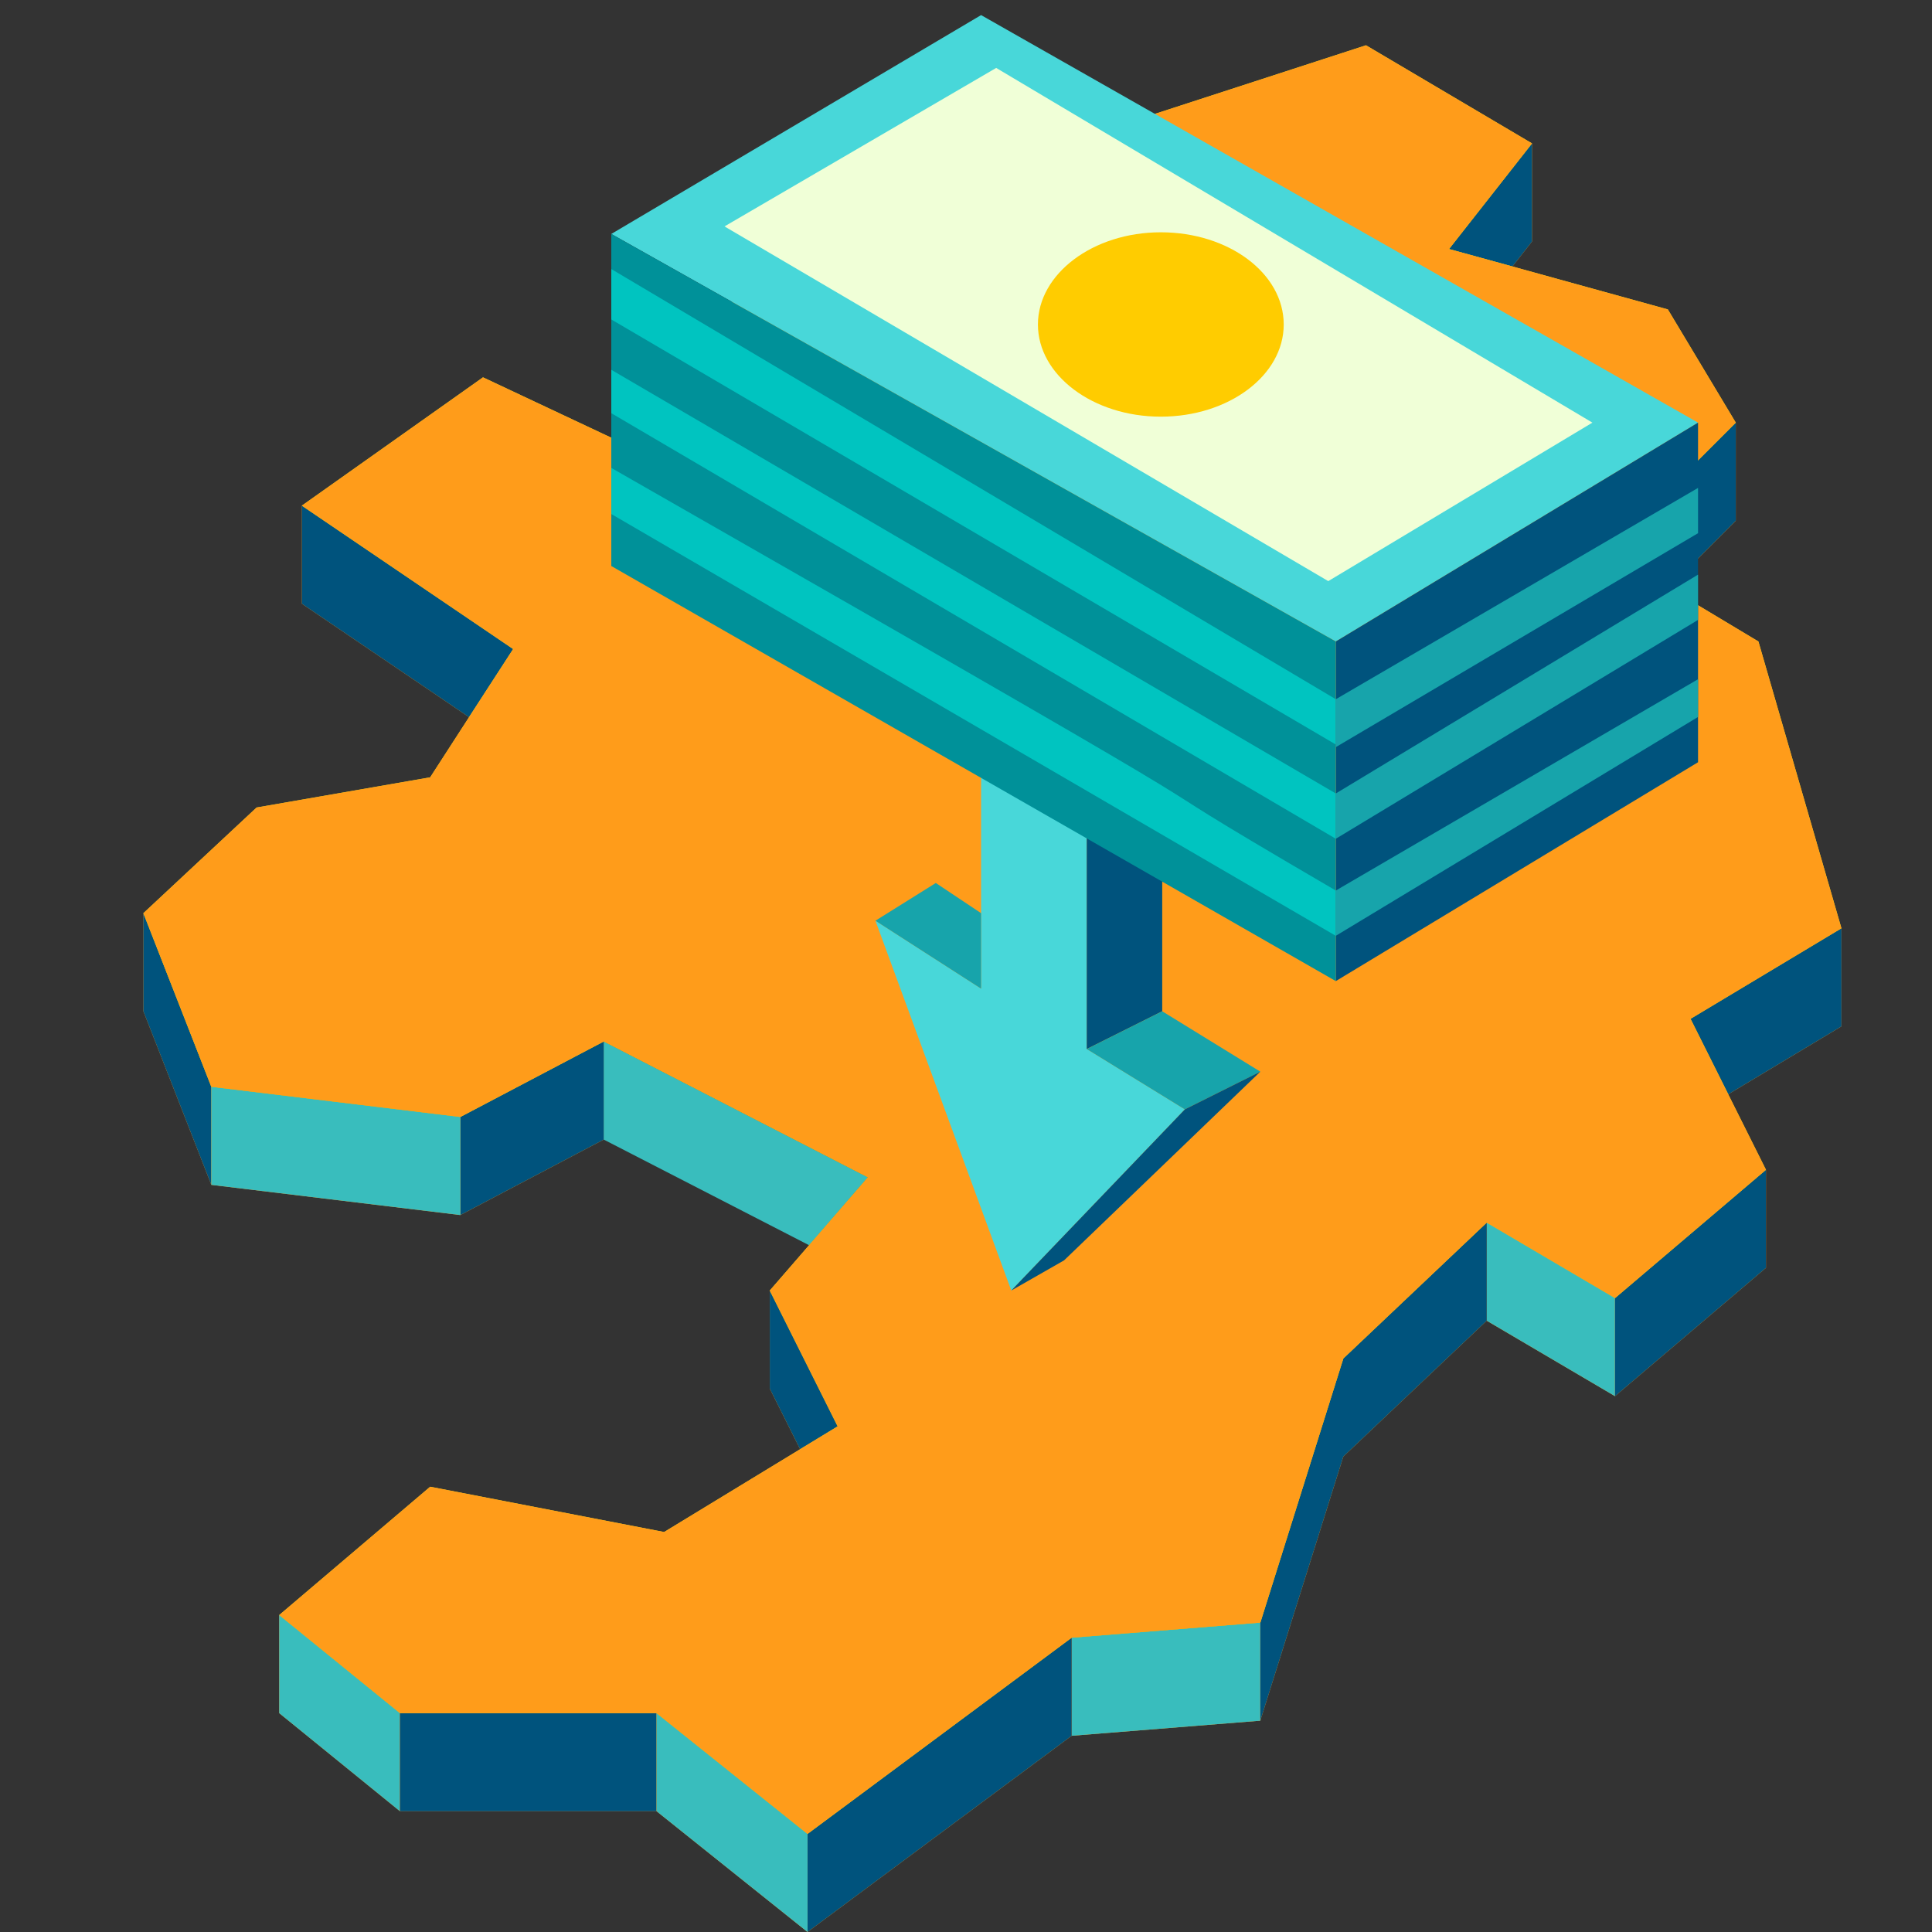 <svg viewBox="0 0 256 256" xmlns="http://www.w3.org/2000/svg"><rect x="0" y="0" width="256" height="256" fill="#333333" stroke="none"/><g id="Foreign_direct_investment"><path d="m142 217v13l25-2v-13z" fill="#ff9c1a"/><path d="m142 217v13l25-2v-13z" fill="#39bdbd"/><path d="m37 214v13l16 13v-13z" fill="#ff9c1a"/><path d="m37 214v13l16 13v-13z" fill="#39bdbd"/><path d="m19 121v13l9 23v-13z" fill="#ff9c1a"/><path d="m19 121v13l9 23v-13z" fill="#00537d"/><path d="m61 148v13l19-10v-13z" fill="#ff9c1a"/><path d="m61 148v13l19-10v-13z" fill="#00537d"/><path d="m197 162v13l17 10v-13z" fill="#ff9c1a"/><path d="m197 162v13l17 10v-13z" fill="#39bdbd"/><path d="m214 185 20-17v-13l-20 17z" fill="#ff9c1a"/><path d="m214 185 20-17v-13l-20 17z" fill="#00537d"/><path d="m107 243v13l35-26v-13z" fill="#ff9c1a"/><path d="m107 243v13l35-26v-13z" fill="#00537d"/><path d="m53 227h34v13h-34z" fill="#ff9c1a"/><path d="m53 227h34v13h-34z" fill="#00537d"/><path d="m102 171v13l4.02 8.03 4.98-3.03z" fill="#ff9c1a"/><path d="m102 171v13l4.02 8.03 4.98-3.03z" fill="#00537d"/><path d="m200.4 35.31 2.6-3.31v-13l-11 14z" fill="#ff9c1a"/><path d="m200.4 35.31 2.6-3.31v-13l-11 14z" fill="#00537d"/><path d="m221.13 77.88 8.87-8.88v-13l-17 17z" fill="#ff9c1a"/><path d="m221.13 77.88 8.87-8.88v-13l-17 17z" fill="#00537d"/><path d="m244 123-20 12 5 10 15-9z" fill="#ff9c1a"/><path d="m244 123-20 12 5 10 15-9z" fill="#00537d"/><path d="m40 67v13l22.15 15.03 5.85-9.03z" fill="#ff9c1a"/><path d="m40 67v13l22.15 15.03 5.85-9.03z" fill="#00537d"/><path d="m178 180-11 35v13l11-35 19-18v-13z" fill="#ff9c1a"/><path d="m178 180-11 35v13l11-35 19-18v-13z" fill="#00537d"/><path d="m87 227v13l20 16v-13z" fill="#ff9c1a"/><path d="m87 227v13l20 16v-13z" fill="#39bdbd"/><path d="m80 138v13l27.21 14 7.79-9z" fill="#39bdbd"/><path d="m28 144v13l33 4v-13z" fill="#ff9c1a"/><path d="m28 144v13l33 4v-13z" fill="#39bdbd"/><path d="m244 123-11-38-11.87-7.12-8.13-4.88 17-17-9-15-20.6-5.69-8.4-2.31 11-14-22-13-40 13-10 18-26-6-24 27-17-8-24 17 28 19-5.85 9.03-5.15 7.97-23 4-15 14 9 23 33 4 19-10 35 18-7.79 8.99-5.21 6.01 9 18-4.98 3.03-18.02 10.97-31-6-20 17 16 13h34l20 16 35-26 25-2 11-35 19-18 17 10 20-17-5-10-5-10z" fill="#d9e021"/><path d="m244 123-11-38-11.87-7.12-8.13-4.88 17-17-9-15-20.6-5.69-8.4-2.31 11-14-22-13-40 13-10 18-26-6-24 27-17-8-24 17 28 19-5.85 9.03-5.15 7.97-23 4-15 14 9 23 33 4 19-10 35 18-7.79 8.99-5.21 6.01 9 18-4.98 3.03-18.02 10.97-31-6-20 17 16 13h34l20 16 35-26 25-2 11-35 19-18 17 10 20-17-5-10-5-10z" fill="#ff9c1a"/><path d="m144 88v51l13 8-23 24-18-49 14 9v-51z" fill="#48d7d9"/><path d="m144 88 10-6v52l-10 5z" fill="#00537d"/><path d="m154 134 13 8-10 5-13-8z" fill="#17a4ab"/><path d="m157 147 10-5-26 25-7 4z" fill="#00537d"/><path d="m130 131-14-9 8-5 6 4z" fill="#17a4ab"/><path d="m225 56-95-54-49 29 96 54z" fill="#48d7d9"/><path d="m225 56v45l-48 29v-45z" fill="#00537d"/><path d="m177 130-96-55v-44l96 54z" fill="#009199"/><path d="m81 35.65 96 57v6l-96-56.32z" fill="#00c4c0"/><path d="m81 49 96 56.14v6l-96-56.39z" fill="#00c4c0"/><path d="m81 62c104.58 59.76 56.84 33.14 96 56v6l-96-55.89z" fill="#00c4c0"/><g fill="#17a4ab"><path d="m177 92.65 48-28v6l-48 28.35z"/><path d="m177 105.14 48-29v6l-48 29z"/><path d="m177 118 48-28v5l-48 29z"/></g><path d="m96 30 36-21 79 47-35 21z" fill="#f0ffd7"/><path d="m170.1 43c0 6.74-7.29 12.21-16.29 12.21s-16.28-5.51-16.28-12.21 7.29-12.22 16.28-12.22 16.29 5.43 16.29 12.22z" fill="#fc0"/></g></svg>